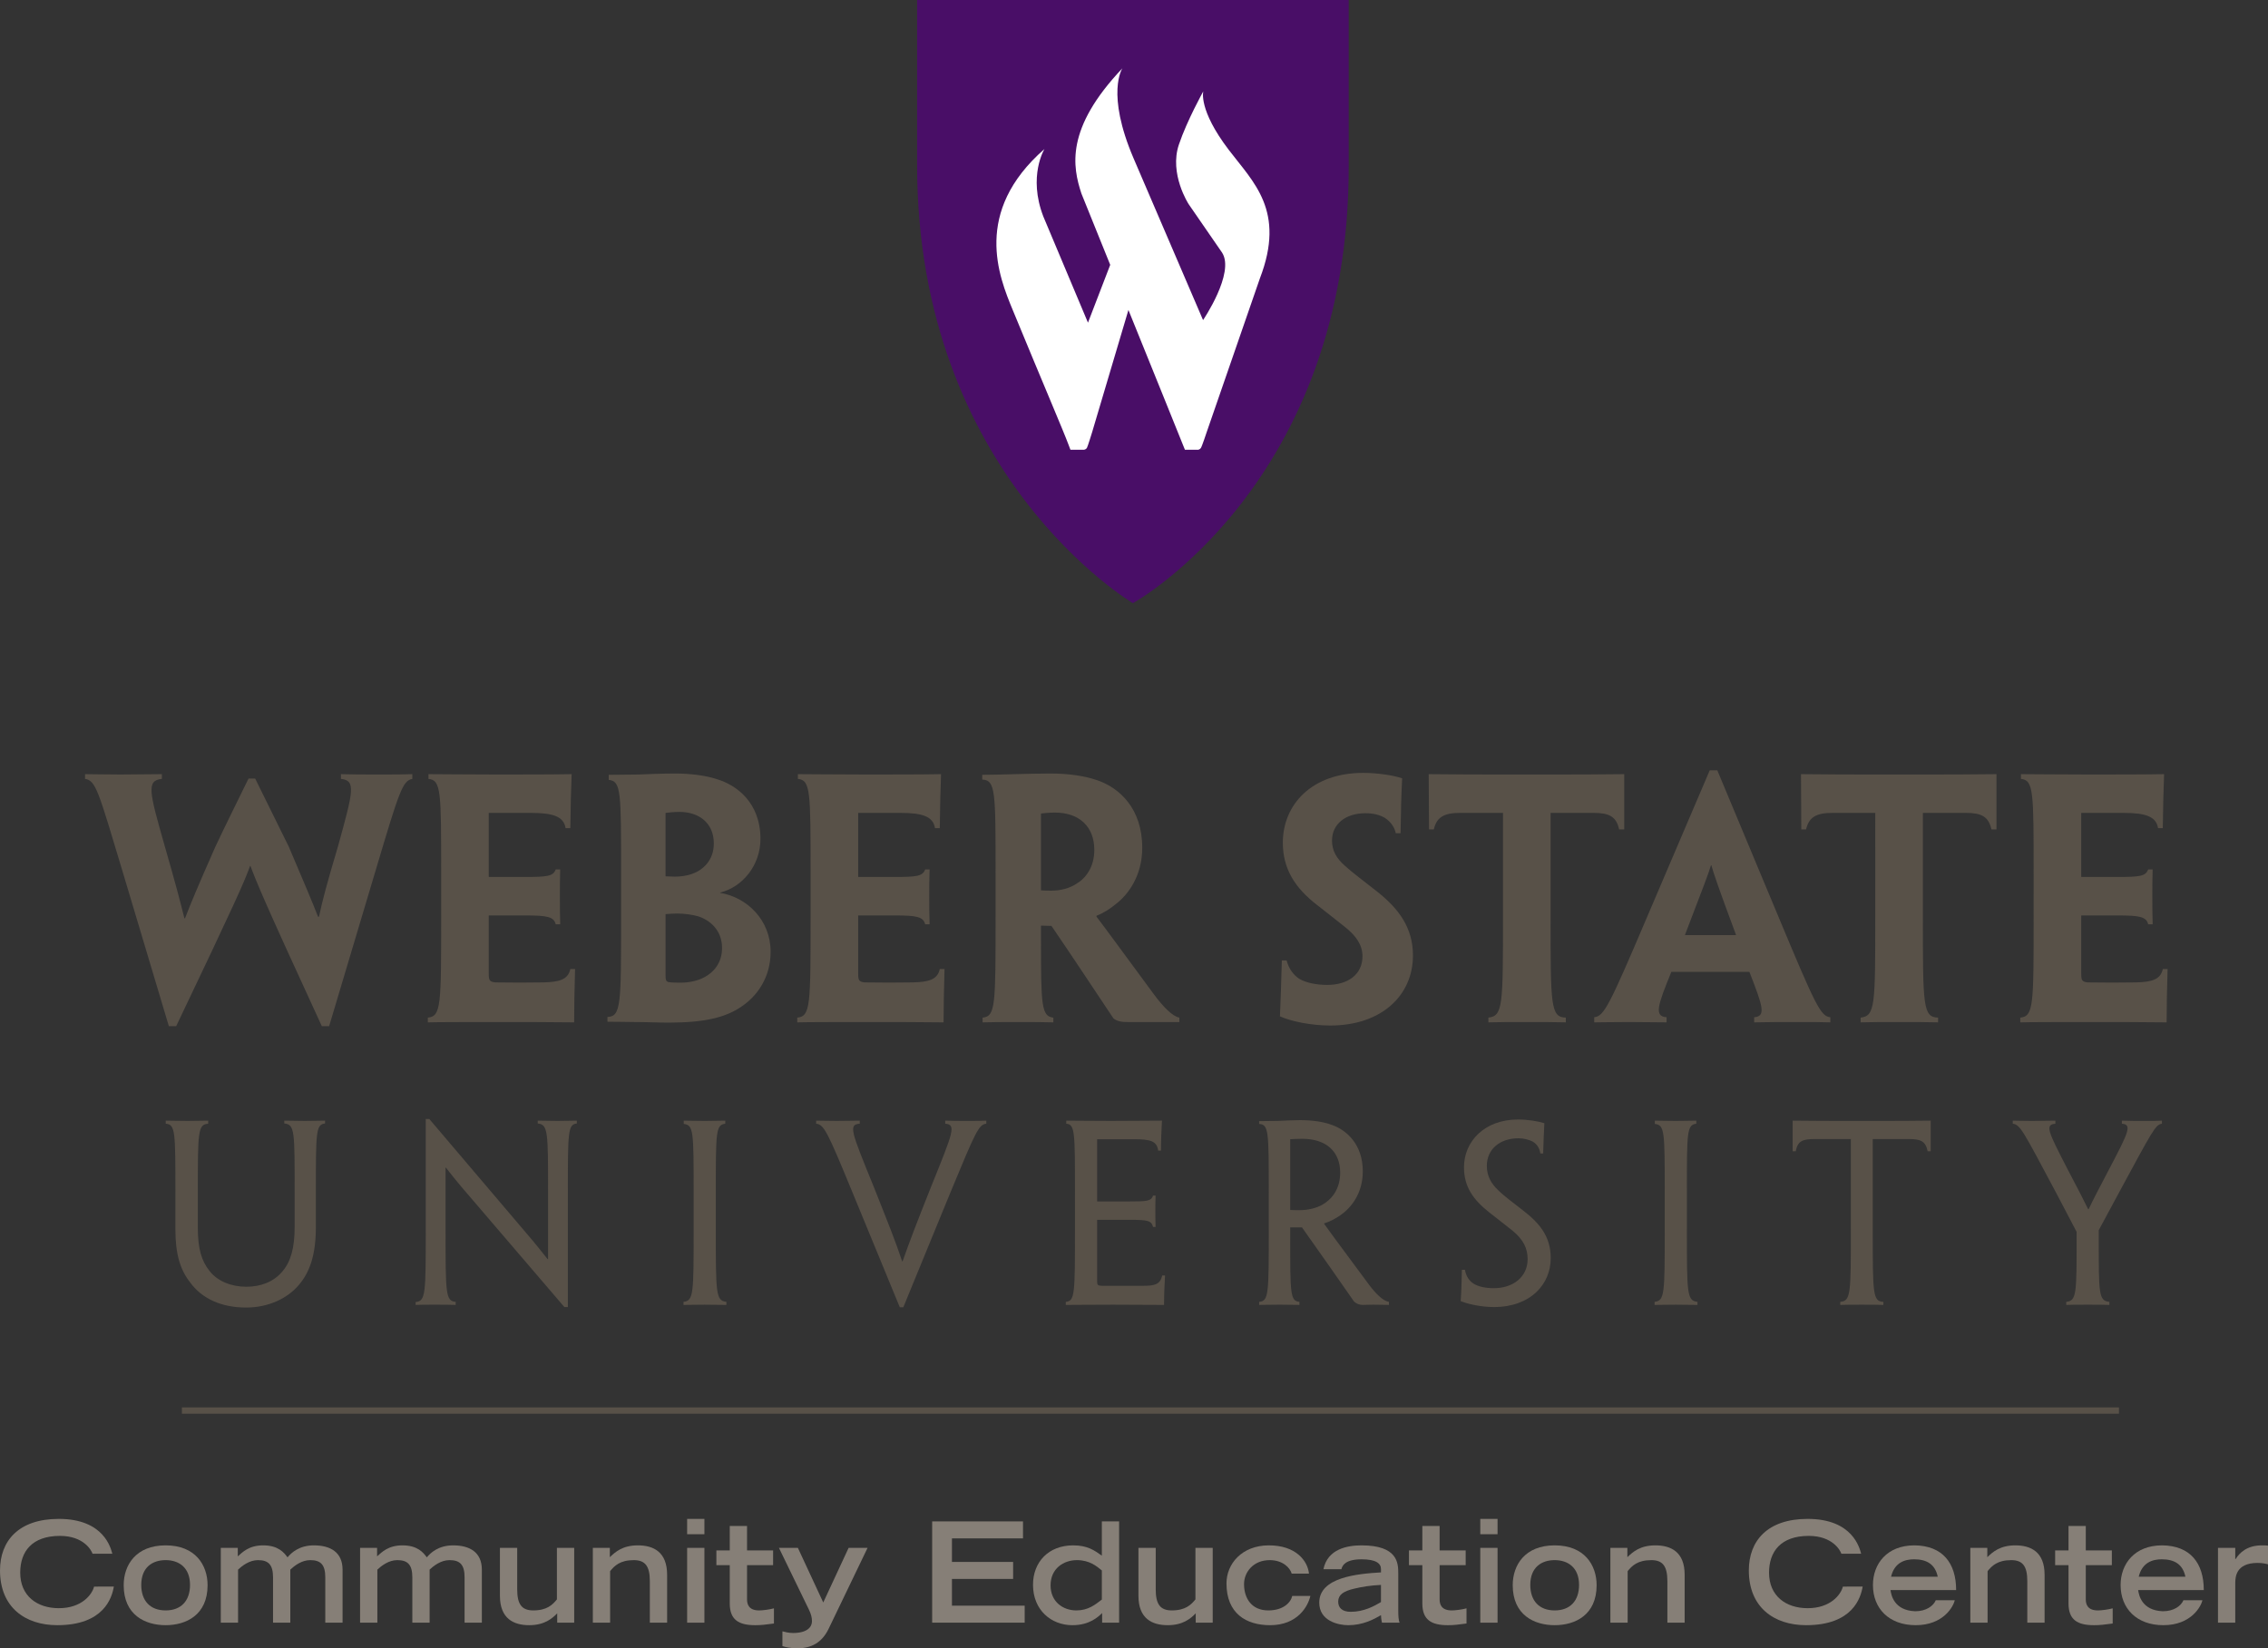 <?xml version="1.0" encoding="iso-8859-1"?>
<!-- Generator: Adobe Illustrator 22.0.1, SVG Export Plug-In . SVG Version: 6.00 Build 0)  -->
<svg version="1.1" id="Layer_1" xmlns="http://www.w3.org/2000/svg" xmlns:xlink="http://www.w3.org/1999/xlink" x="0px" y="0px"
	 width="358.881px" height="260.884px" viewBox="0 0 358.881 260.884" style="enable-background:new 0 0 358.881 260.884;"
	 xml:space="preserve">
<rect x="0" y="0" width="358.881" height="260.884" fill="#333333" stroke="none"/>
<g>
	<g>
		<path style="fill:#867F77;" d="M18.015,251.116c-0.309,1.786-1.588,6.107-8.952,6.107c-5.071,0-9.062-2.822-9.062-8.665
			c0-4.674,2.933-8.158,9.305-8.158c7.166,0,8.225,4.652,8.467,5.513h-3.131c-0.176-0.552-1.411-2.822-5.159-2.822
			c-4.432,0-6.284,2.491-6.284,5.82c0,3.683,2.668,5.623,6.107,5.623c3.66,0,5.27-2.183,5.579-3.418H18.015z"/>
		<path style="fill:#867F77;" d="M19.573,250.895c0-3.175,1.918-6.306,6.637-6.306c4.718,0,6.637,3.131,6.637,6.306
			c0,4.719-3.396,6.328-6.637,6.328S19.573,255.614,19.573,250.895z M30.068,250.851c0-2.778-1.786-3.925-3.858-3.925
			c-2.095,0-3.858,1.146-3.858,3.925c0,2.514,1.411,4.035,3.858,4.035S30.068,253.365,30.068,250.851z"/>
		<path style="fill:#867F77;" d="M34.937,244.987h2.689v1.345c0.728-0.64,1.742-1.742,4.013-1.742c2.403,0,3.308,1.146,3.859,1.896
			c0.617-0.75,1.874-1.896,4.167-1.896c2.646,0,4.542,1.103,4.542,3.858v8.379h-2.734v-7.166c0-1.984-0.705-2.734-2.381-2.734
			c-1.367,0-2.514,0.904-3.153,1.5v8.4h-2.734v-7.166c0-1.984-0.705-2.734-2.381-2.734c-1.367,0-2.514,0.904-3.153,1.5v8.4h-2.733
			V244.987z"/>
		<path style="fill:#867F77;" d="M56.978,244.987h2.69v1.345c0.728-0.64,1.741-1.742,4.013-1.742c2.403,0,3.308,1.146,3.858,1.896
			c0.617-0.75,1.874-1.896,4.167-1.896c2.646,0,4.542,1.103,4.542,3.858v8.379h-2.733v-7.166c0-1.984-0.706-2.734-2.382-2.734
			c-1.367,0-2.514,0.904-3.152,1.5v8.4h-2.734v-7.166c0-1.984-0.706-2.734-2.381-2.734c-1.367,0-2.514,0.904-3.153,1.5v8.4h-2.734
			V244.987z"/>
		<path style="fill:#867F77;" d="M90.859,256.827H88.17v-1.478c-0.816,0.838-2.029,1.874-4.433,1.874
			c-2.469,0-4.63-1.036-4.63-4.652v-7.584h2.734v6.57c0,2.337,0.705,3.329,2.535,3.329c2.183,0,3.065-0.904,3.748-1.742v-8.157
			h2.734V256.827z"/>
		<path style="fill:#867F77;" d="M93.809,244.987h2.69v1.477c0.86-0.838,2.028-1.874,4.432-1.874c2.47,0,4.631,1.036,4.631,4.652
			v7.585h-2.734v-6.57c0-2.338-0.706-3.33-2.536-3.33c-2.183,0-3.064,0.904-3.748,1.742v8.158h-2.734V244.987z"/>
		<path style="fill:#867F77;" d="M108.731,240.4h2.733v2.426h-2.733V240.4z M108.731,244.987h2.733v11.84h-2.733V244.987z"/>
		<path style="fill:#867F77;" d="M113.359,245.384h2.116v-3.858h2.734v3.858h4.123v2.337h-4.123v5.424
			c0,0.838,0.331,1.742,1.918,1.742c0.529,0,1.632-0.132,2.338-0.331v2.403c-1.346,0.177-1.984,0.265-2.955,0.265
			c-2.602,0-4.035-0.838-4.035-3.439v-6.063h-2.116V245.384z"/>
		<path style="fill:#867F77;" d="M123.807,258.194c0.354,0.088,0.948,0.265,1.676,0.265c2.249,0,2.999-0.948,2.999-1.853
			c0-0.551-0.11-1.08-0.485-1.852l-4.74-9.768h2.998l4.014,8.643l4.013-8.643h2.999l-6.152,12.788
			c-1.059,2.227-2.778,3.108-4.938,3.108c-1.059,0-1.896-0.176-2.382-0.353V258.194z"/>
		<path style="fill:#867F77;" d="M147.502,240.798h14.376v2.689h-11.245v3.727h9.68v2.689h-9.68v4.233h11.51v2.69h-14.641V240.798z"
			/>
		<path style="fill:#867F77;" d="M174.396,255.306c-0.618,0.596-1.985,1.918-4.697,1.918c-3.352,0-6.239-2.381-6.239-6.394
			c0-3.594,2.447-6.24,6.35-6.24c2.271,0,3.374,0.794,4.542,1.632v-5.424h2.734v16.029h-2.689V255.306z M174.352,248.558
			c-0.838-0.684-1.962-1.632-3.946-1.632c-2.095,0-4.167,1.323-4.167,3.991c0,2.602,1.962,3.969,4.079,3.969
			c1.874,0,2.977-0.904,4.034-1.72V248.558z"/>
		<path style="fill:#867F77;" d="M191.897,256.827h-2.69v-1.478c-0.815,0.838-2.028,1.874-4.432,1.874
			c-2.47,0-4.631-1.036-4.631-4.652v-7.584h2.734v6.57c0,2.337,0.706,3.329,2.536,3.329c2.183,0,3.064-0.904,3.748-1.742v-8.157
			h2.734V256.827z"/>
		<path style="fill:#867F77;" d="M207.349,252.594c-0.375,1.653-2.029,4.63-6.373,4.63c-3.792,0-6.901-1.852-6.901-6.614
			c0-3.109,2.448-5.997,6.659-6.02c4.344-0.021,6.196,2.47,6.395,4.476h-2.734c-0.265-0.947-1.434-2.139-3.483-2.139
			c-2.58,0-4.058,1.896-4.058,3.793c0,2.271,1.213,4.167,3.837,4.167c2.359,0,3.55-1.234,3.792-2.293H207.349z"/>
		<path style="fill:#867F77;" d="M221.256,254.909c0,0.794,0.044,1.587,0.221,1.918h-2.8c-0.089-0.396-0.154-0.794-0.154-1.19
			c-1.146,0.661-2.845,1.587-5.182,1.587c-1.565,0-4.587-0.661-4.587-3.571c0-3.991,5.954-4.564,9.769-4.785v-0.529
			c0-0.903-0.816-1.543-3.065-1.543c-2.514,0-3.043,0.926-3.197,1.565h-2.844c0.661-3.219,3.814-3.771,6.02-3.771
			c5.71,0,5.82,2.778,5.82,4.41V254.909z M218.522,250.851c-1.588,0.066-2.977,0.287-4.256,0.596
			c-1.697,0.396-2.491,0.97-2.514,2.007c-0.021,1.014,0.64,1.653,1.984,1.653c2.073,0,3.727-0.904,4.785-1.544V250.851z"/>
		<path style="fill:#867F77;" d="M222.949,245.384h2.117v-3.858h2.733v3.858h4.124v2.337H227.8v5.424
			c0,0.838,0.331,1.742,1.919,1.742c0.529,0,1.631-0.132,2.337-0.331v2.403c-1.345,0.177-1.984,0.265-2.954,0.265
			c-2.603,0-4.035-0.838-4.035-3.439v-6.063h-2.117V245.384z"/>
		<path style="fill:#867F77;" d="M234.235,240.4h2.733v2.426h-2.733V240.4z M234.235,244.987h2.733v11.84h-2.733V244.987z"/>
		<path style="fill:#867F77;" d="M239.369,250.895c0-3.175,1.919-6.306,6.638-6.306c4.718,0,6.637,3.131,6.637,6.306
			c0,4.719-3.396,6.328-6.637,6.328S239.369,255.614,239.369,250.895z M249.865,250.851c0-2.778-1.786-3.925-3.858-3.925
			c-2.095,0-3.859,1.146-3.859,3.925c0,2.514,1.411,4.035,3.859,4.035C248.454,254.887,249.865,253.365,249.865,250.851z"/>
		<path style="fill:#867F77;" d="M254.821,244.987h2.689v1.477c0.86-0.838,2.028-1.874,4.432-1.874c2.47,0,4.631,1.036,4.631,4.652
			v7.585h-2.734v-6.57c0-2.338-0.705-3.33-2.535-3.33c-2.184,0-3.065,0.904-3.749,1.742v8.158h-2.733V244.987z"/>
		<path style="fill:#867F77;" d="M294.743,251.116c-0.309,1.786-1.587,6.107-8.951,6.107c-5.071,0-9.062-2.822-9.062-8.665
			c0-4.674,2.933-8.158,9.305-8.158c7.166,0,8.225,4.652,8.467,5.513h-3.131c-0.177-0.552-1.411-2.822-5.159-2.822
			c-4.433,0-6.284,2.491-6.284,5.82c0,3.683,2.668,5.623,6.107,5.623c3.66,0,5.27-2.183,5.578-3.418H294.743z"/>
		<path style="fill:#867F77;" d="M309.312,253.277c-0.199,0.97-1.786,3.946-6.174,3.946c-4.233,0-6.77-2.646-6.77-6.35
			c0-3.352,2.205-6.284,6.571-6.284c4.453,0.044,6.592,2.801,6.592,7.078h-10.385c0.11,0.749,0.529,3.219,3.902,3.352
			c1.721,0,2.867-0.816,3.264-1.742H309.312z M306.621,249.551c-0.419-2.006-1.786-2.756-3.748-2.756
			c-1.434,0-3.087,0.485-3.639,2.756H306.621z"/>
		<path style="fill:#867F77;" d="M311.776,244.987h2.689v1.477c0.86-0.838,2.028-1.874,4.432-1.874c2.47,0,4.631,1.036,4.631,4.652
			v7.585h-2.734v-6.57c0-2.338-0.705-3.33-2.535-3.33c-2.184,0-3.065,0.904-3.749,1.742v8.158h-2.733V244.987z"/>
		<path style="fill:#867F77;" d="M325.198,245.384h2.117v-3.858h2.733v3.858h4.123v2.337h-4.123v5.424
			c0,0.838,0.331,1.742,1.919,1.742c0.529,0,1.631-0.132,2.337-0.331v2.403c-1.345,0.177-1.984,0.265-2.955,0.265
			c-2.602,0-4.034-0.838-4.034-3.439v-6.063h-2.117V245.384z"/>
		<path style="fill:#867F77;" d="M348.501,253.277c-0.199,0.97-1.786,3.946-6.174,3.946c-4.233,0-6.77-2.646-6.77-6.35
			c0-3.352,2.205-6.284,6.571-6.284c4.453,0.044,6.592,2.801,6.592,7.078h-10.385c0.11,0.749,0.529,3.219,3.902,3.352
			c1.721,0,2.867-0.816,3.264-1.742H348.501z M345.811,249.551c-0.419-2.006-1.786-2.756-3.748-2.756
			c-1.434,0-3.087,0.485-3.639,2.756H345.811z"/>
		<path style="fill:#867F77;" d="M350.966,244.987h2.733v1.764h0.066c0.596-0.971,1.786-2.161,4.146-2.161
			c0.396,0,0.684,0,0.97,0.044v2.955c-0.265-0.066-0.771-0.221-1.676-0.221c-3.483,0.022-3.483,2.337-3.506,3.175v6.284h-2.733
			V244.987z"/>
	</g>
	<g>
		<rect x="28.786" y="222.756" style="fill:#585148;" width="306.513" height="1.002"/>
	</g>
	<path style="fill:#490E67;" d="M213.416,25.889V0h-68.294v26.161c0,49.16,34.147,69.303,34.147,69.303l0,0
		c0,0,34.333-18.898,34.147-69.439V25.889z"/>
	<path style="fill:#FFFFFF;" d="M194.422,23.7c-4.837-6.354-4.018-9.245-4.018-9.245s-2.565,4.594-3.857,8.415
		c-1.578,4.651,1.538,9.438,1.538,9.438l5.299,7.685c2.047,3.213-3.016,10.669-3.016,10.669l-10.977-25.56
		c-4.454-10.376-1.789-14.29-1.789-14.29c-9.077,9.567-7.871,15.599-6.483,19.821c0,0,2.004,4.952,4.558,11.285l-3.52,9.152
		l-7.07-16.816c-2.454-6.383,0.182-10.669,0.182-10.669c-11.403,9.982-7.188,20.222-5.027,25.46
		c4.862,11.793,8.075,19.277,8.83,21.324c0.164,0.444,0.308,0.809,0.308,0.809h2.168c0.179-0.036,0.329-0.122,0.44-0.286
		c0.111-0.157,0.819-2.469,0.819-2.469l5.75-19.363c3.739,9.274,8.404,20.737,8.698,21.524c0.15,0.38,0.243,0.594,0.243,0.594h2.132
		c0.118-0.029,0.236-0.086,0.387-0.265c0.172-0.229,0.923-2.512,0.923-2.512l8.419-24.336
		C203.484,33.346,198.328,28.845,194.422,23.7z"/>
	<g>
		<path style="fill:#585148;" d="M52.081,162.419h-1.156c-9.238-20.043-10.34-22.812-11.298-25.374h-0.05
			c-0.952,2.612-2.161,5.381-11.7,25.374h-1.156l-7.334-24.522c-3.818-12.709-4.218-14.361-5.929-14.619v-0.751
			c1.309,0,3.216,0.057,5.628,0.057c2.308,0,4.168-0.057,6.529-0.057v0.751c-2.461,0.258-2.011,1.961,0.401,10.455
			c1.811,6.276,2.512,8.994,3.163,11.606h0.1c1.009-2.612,1.961-4.88,4.773-11.263c1.71-3.664,3.717-7.628,5.274-10.848h1.052
			c1.56,3.17,3.42,6.941,5.331,10.805c2.608,6.125,3.61,8.487,4.616,11.056h0.154c0.551-2.612,1.206-5.08,3.009-11.156
			c2.415-8.745,2.869-10.397,0.458-10.655v-0.751c1.653,0.057,3.614,0.057,6.025,0.057c2.408,0,3.818,0,5.274-0.057v0.751
			c-1.56,0.308-2.061,1.911-5.829,14.569L52.081,162.419z"/>
		<path style="fill:#585148;" d="M69.809,138.305c0-13.066,0-14.819-2.011-15.027v-0.751c1.757,0,5.975,0.057,10.698,0.057
			c4.269,0,8.787,0,11.957-0.057c-0.104,2.461-0.154,4.973-0.207,8.544h-0.751c-0.3-1.911-2.111-2.411-5.524-2.411h-6.634v10.14
			h5.678c3.567,0,4.519-0.1,4.92-1.195h0.709c-0.05,1.503-0.05,2.855-0.05,4.115c0,1.51,0,2.912,0.05,4.572h-0.709
			c-0.3-1.202-1.352-1.402-4.816-1.402h-5.782v9.188c0,1.052,0.107,1.302,1.009,1.41c2.512,0.043,5.324,0.043,7.635,0
			c2.458-0.058,3.914-0.415,4.265-2.118h0.751c-0.1,3.621-0.147,5.932-0.147,8.444c-3.467-0.05-7.531-0.05-11.252-0.05
			c-5.424,0-10.189,0-11.9,0.05v-0.751c2.111-0.2,2.111-1.96,2.111-16.029V138.305z"/>
		<path style="fill:#585148;" d="M121.938,150.663c0,3.964-2.061,7.027-4.823,8.794c-2.458,1.603-5.675,2.397-11.349,2.397
			c-1.707,0-3.363-0.093-5.274-0.093c-1.102,0-2.611-0.05-4.372-0.05v-0.751c2.161-0.1,2.161-1.911,2.161-15.929v-6.726
			c0-13.066,0-14.669-1.957-14.869v-0.801c1.156,0,3.367-0.05,4.669-0.05c1.456-0.057,3.771-0.158,5.825-0.158
			c2.415,0,4.877,0.301,6.683,0.916c2.962,0.895,6.83,3.607,6.83,9.438c0,4.207-2.866,7.628-6.379,8.487v0.05
			c4.268,0.701,7.986,4.315,7.986,9.295V150.663z M112.951,133.482c0-3.113-2.211-4.98-5.474-4.98c-0.802,0-1.66,0.107-2.161,0.158
			v10.039c0.551,0,1.052,0.05,1.406,0.05c0.852,0,1.857-0.093,2.809-0.444c1.61-0.558,3.42-2.068,3.42-4.78V133.482z
			 M114.253,150.011c0-2.769-1.903-4.379-3.764-4.98c-0.852-0.243-2.165-0.443-3.27-0.443c-0.498,0-1.353,0.043-1.903,0.093v9.746
			c0,0.751,0.1,0.851,0.4,1.002c0.601,0.1,1.402,0.1,2.011,0.1c1.302,0,2.712-0.3,3.714-0.851c1.356-0.701,2.812-2.161,2.812-4.623
			V150.011z"/>
		<path style="fill:#585148;" d="M128.264,138.305c0-13.066,0-14.819-2.011-15.027v-0.751c1.76,0,5.978,0.057,10.698,0.057
			c4.272,0,8.787,0,11.957-0.057c-0.1,2.461-0.154,4.973-0.2,8.544h-0.758c-0.301-1.911-2.107-2.411-5.521-2.411h-6.633v10.14h5.678
			c3.563,0,4.522-0.1,4.923-1.195h0.701c-0.057,1.503-0.057,2.855-0.057,4.115c0,1.51,0,2.912,0.057,4.572h-0.701
			c-0.304-1.202-1.36-1.402-4.823-1.402h-5.778v9.188c0,1.052,0.104,1.302,1.005,1.41c2.511,0.043,5.324,0.043,7.635,0
			c2.458-0.058,3.918-0.415,4.272-2.118h0.751c-0.097,3.621-0.15,5.932-0.15,8.444c-3.467-0.05-7.535-0.05-11.256-0.05
			c-5.417,0-10.19,0-11.9,0.05v-0.751c2.111-0.2,2.111-1.96,2.111-16.029V138.305z"/>
		<path style="fill:#585148;" d="M157.538,138.305c0-13.066,0-14.819-2.111-14.92v-0.751c1.309,0,3.113-0.05,5.18-0.107
			c1.507-0.043,3.965-0.1,5.618-0.1c2.816,0,5.281,0.351,7.392,1.059c3.51,1.202,7.127,4.465,7.127,10.698
			c0,4.472-2.261,7.442-4.168,8.894c-0.955,0.802-2.107,1.51-3.066,1.853v0.158c1.61,2.104,3.013,4.064,9.091,12.301
			c1.456,1.961,2.916,3.471,4.018,3.671v0.702h-4.616h-3.571c-0.905,0-1.707-0.107-2.261-0.601
			c-3.059-4.573-6.326-9.546-9.793-14.619c-0.497,0-1.156-0.043-1.656-0.043v2.147c0,10.454,0.053,12.215,1.961,12.415v0.751
			c-1.209-0.05-3.413-0.05-5.481-0.05c-2.354,0-4.419,0-5.718,0.05v-0.751c2.054-0.2,2.054-1.96,2.054-16.029V138.305z
			 M173.158,134.484c0-3.571-2.311-5.875-6.225-5.875c-0.909,0-1.807,0.1-2.211,0.15v12.158c0.551,0.05,1.106,0.05,1.656,0.05
			c1.51,0,2.916-0.401,3.968-1.102c1.46-0.866,2.812-2.619,2.812-5.331V134.484z"/>
		<path style="fill:#585148;" d="M223.577,151.264c0,6.276-4.973,11.048-13.055,11.048c-3.066,0-6.229-0.658-7.989-1.452
			c0.1-2.562,0.204-4.88,0.3-8.845h0.759c0.351,1.352,1.102,2.311,2.007,2.912c1.156,0.658,2.766,0.959,4.422,0.959
			c3.209,0,5.571-1.61,5.571-4.522c0-1.811-1.002-3.263-2.862-4.723c-1.302-1.052-2.758-2.161-4.268-3.363
			c-3.614-2.769-5.471-5.832-5.471-9.903c0-6.018,4.569-11.048,12.705-11.048c2.157,0,4.722,0.358,6.175,0.859
			c-0.147,2.855-0.2,5.274-0.25,8.687h-0.755c-0.247-1.109-0.902-1.861-1.707-2.412c-0.755-0.458-1.807-0.751-3.109-0.751
			c-3.116,0-5.278,1.703-5.278,4.322c0,1.653,0.751,2.862,2.058,4.014c1.209,1.102,2.866,2.311,5.023,4.021
			c3.513,2.769,5.725,5.782,5.725,10.147V151.264z"/>
		<path style="fill:#585148;" d="M237.828,128.659h-6.78c-2.515,0-3.717,0.651-4.165,2.612h-0.758c0-3.32-0.054-6.283-0.054-8.744
			c4.122,0.057,8.794,0.057,12.655,0.057h5.631c4.322,0,8.938,0,12.655-0.057v8.744h-0.805c-0.451-2.061-1.607-2.612-4.071-2.612
			h-6.776v16.372c0,14.118,0,15.972,2.411,16.029v0.751c-1.66-0.05-3.868-0.05-6.125-0.05c-2.411,0-4.723,0-6.129,0.05v-0.751
			c2.311-0.258,2.311-1.96,2.311-16.029V128.659z"/>
		<path style="fill:#585148;" d="M264.465,153.825c-2.161,5.324-2.762,7.034-0.751,7.177v0.809c-1.86,0-3.921-0.05-5.928-0.05
			c-2.666,0-4.419,0.05-5.524,0.05v-0.809c1.556-0.143,2.408-1.853,8.433-16.021l9.846-23.056h1.202l9.646,23.106
			c5.875,14.068,6.684,15.829,8.236,15.972v0.809c-1.152-0.05-2.905-0.05-5.524-0.05c-2.204,0-4.465,0-6.529,0.05v-0.809
			c1.96-0.143,1.313-1.853-0.751-7.177H264.465z M274.708,148.001l-0.05-0.15c-2.858-7.692-3.513-9.653-3.86-10.905h-0.057
			c-0.351,1.202-1.102,3.163-4.071,10.905l-0.043,0.15H274.708z"/>
		<path style="fill:#585148;" d="M296.737,128.659h-6.784c-2.512,0-3.714,0.651-4.165,2.612h-0.758c0-3.32-0.047-6.283-0.047-8.744
			c4.118,0.057,8.787,0.057,12.655,0.057h5.624c4.322,0,8.938,0,12.655-0.057v8.744h-0.798c-0.458-2.061-1.61-2.612-4.068-2.612
			h-6.78v16.372c0,14.118,0,15.972,2.404,16.029v0.751c-1.653-0.05-3.864-0.05-6.125-0.05c-2.411,0-4.719,0-6.129,0.05v-0.751
			c2.315-0.258,2.315-1.96,2.315-16.029V128.659z"/>
		<path style="fill:#585148;" d="M321.796,138.305c0-13.066,0-14.819-2.011-15.027v-0.751c1.76,0,5.979,0.057,10.694,0.057
			c4.276,0,8.791,0,11.961-0.057c-0.1,2.461-0.158,4.973-0.207,8.544h-0.748c-0.304-1.911-2.118-2.411-5.528-2.411h-6.63v10.14
			h5.671c3.571,0,4.522-0.1,4.923-1.195h0.709c-0.054,1.503-0.054,2.855-0.054,4.115c0,1.51,0,2.912,0.054,4.572h-0.709
			c-0.3-1.202-1.352-1.402-4.816-1.402h-5.778v9.188c0,1.052,0.097,1.302,1.005,1.41c2.508,0.043,5.324,0.043,7.635,0
			c2.462-0.058,3.914-0.415,4.265-2.118h0.758c-0.104,3.621-0.15,5.932-0.15,8.444c-3.474-0.05-7.542-0.05-11.256-0.05
			c-5.424,0-10.197,0-11.903,0.05v-0.751c2.114-0.2,2.114-1.96,2.114-16.029V138.305z"/>
		<path style="fill:#585148;" d="M27.755,188.709c0-9.589,0-10.741-1.528-10.855v-0.487c0.898,0,2.05,0.043,3.431,0.043
			c1.306,0,2.426-0.043,3.284-0.043v0.487c-1.638,0.115-1.638,1.267-1.638,10.855v5.631c0,3.32,0.594,5.252,1.86,6.827
			c1.267,1.631,3.467,2.49,5.818,2.49c2.276,0,4.325-0.78,5.667-2.383c1.377-1.567,1.975-3.807,1.975-7.084v-5.481
			c0-9.589,0.04-10.741-1.638-10.891v-0.451c0.937,0,2.054,0.043,3.245,0.043c1.342,0,2.422-0.043,3.206-0.043v0.451
			c-1.456,0.15-1.456,1.302-1.456,10.891v5.517c0,4.329-0.93,7.084-2.683,9.138c-1.717,2.047-4.698,3.585-8.354,3.585
			c-3.878,0-6.973-1.388-8.837-3.957c-1.638-2.054-2.351-4.587-2.351-8.437V188.709z"/>
		<path style="fill:#585148;" d="M89.856,206.871h-0.554c-7.127-8.315-11.338-13.238-13.95-16.294
			c-1.714-1.982-2.945-3.399-4.812-5.789h-0.036v9.846c0,10.104,0,11.299,1.603,11.413v0.487c-1.009-0.036-2.125-0.036-3.32-0.036
			c-1.338,0-2.161,0-3.02,0.036v-0.451c1.603-0.15,1.603-1.345,1.603-11.556V177.11h0.565c7.27,8.537,11.556,13.61,14.168,16.673
			c1.639,1.896,2.798,3.285,4.551,5.51h0.071v-10.662c0-9.474,0-10.662-1.638-10.812v-0.451c0.858,0,2.011,0.043,3.131,0.043
			c1.27,0,2.236-0.043,3.055-0.043v0.451c-1.417,0.15-1.417,1.338-1.417,10.919V206.871z"/>
		<path style="fill:#585148;" d="M113.266,194.527c0,10.254,0,11.335,1.678,11.521v0.487c-0.934,0-2.125-0.036-3.431-0.036
			c-1.456,0-2.54,0.036-3.356,0.036v-0.487c1.603-0.186,1.603-1.267,1.603-11.492v-5.846c0-9.589,0-10.669-1.567-10.819v-0.522
			c0.823,0,1.939,0.043,3.285,0.043c1.227,0,2.497-0.043,3.285-0.043v0.487c-1.496,0.186-1.496,1.231-1.496,10.855V194.527z"/>
		<path style="fill:#585148;" d="M142.937,206.906h-0.555l-7.496-18.197c-3.96-9.624-4.511-10.741-5.742-10.855v-0.487
			c0.594,0,1.782,0.043,3.241,0.043c1.453,0,2.798-0.043,3.657-0.043v0.487c-1.832,0.115-1.345,1.231,2.161,9.846
			c2.354,5.932,3.474,8.687,4.547,11.929h0.075c1.124-3.199,2.168-5.925,4.558-11.929c3.463-8.58,3.95-9.703,2.189-9.846v-0.487
			c0.902,0.043,2.315,0.043,3.549,0.043c1.267,0,2.383,0,2.948-0.043v0.487c-1.195,0.115-1.682,1.231-5.667,10.855L142.937,206.906z
			"/>
		<path style="fill:#585148;" d="M170.1,188.709c0-9.589,0-10.741-1.378-10.855v-0.487c1.378,0,3.993,0.043,7.013,0.043
			c2.98,0,6.154-0.043,8.129-0.043c-0.079,1.567-0.154,3.134-0.154,4.744h-0.447c-0.186-1.531-1.267-1.803-3.842-1.803h-5.818v9.846
			h5.113c2.648,0,3.467-0.029,3.732-0.923h0.408c-0.036,0.823-0.036,1.56-0.036,2.347c0,0.851,0,1.675,0.036,2.612h-0.408
			c-0.229-1.045-1.009-1.123-3.621-1.123h-5.224v9.553c0,0.773,0.043,0.851,0.748,0.887h6.49c1.749,0,2.758-0.143,3.059-1.639h0.451
			c-0.079,1.345-0.154,3.056-0.154,4.666c-2.236,0-5.259-0.036-8.054-0.036c-3.249,0-6.115,0.036-7.496,0.036v-0.487
			c1.453-0.114,1.453-1.267,1.453-11.521V188.709z"/>
		<path style="fill:#585148;" d="M200.765,188.709c0-9.589,0-10.741-1.524-10.819v-0.444c0.959,0,1.789-0.036,2.941-0.036
			c1.009-0.043,2.537-0.122,3.506-0.122c1.904,0,3.692,0.229,5.145,0.787c2.204,0.787,4.812,3.02,4.812,7.306
			c0,3.585-1.9,5.789-3.467,6.905c-0.827,0.594-1.789,1.08-2.647,1.345v0.071c0.823,1.152,1.638,2.276,7.12,9.66
			c1.009,1.345,2.204,2.569,3.134,2.683v0.487c-0.78,0-1.567-0.036-2.497-0.036c-0.673,0-1.045,0.036-1.678,0.036
			c-0.483,0-0.969-0.186-1.342-0.522c-2.351-3.356-4.851-6.977-8.243-11.743h-1.867v1.56c0,8.952,0,10.104,1.46,10.218v0.487
			c-0.866,0-1.903-0.036-3.098-0.036c-1.338,0-2.318,0.036-3.277,0.036v-0.487c1.524-0.114,1.524-1.267,1.524-11.521V188.709z
			 M212.064,185.575c0-3.285-2.197-5.331-5.965-5.331c-0.708,0-1.571,0.036-1.942,0.064v11.198c0.415,0.029,0.858,0.029,1.46,0.029
			c1.338,0,2.608-0.293,3.614-0.851c1.456-0.823,2.834-2.433,2.834-5.074V185.575z"/>
		<path style="fill:#585148;" d="M245.381,199.142c0,4.071-3.134,7.728-8.987,7.728c-1.939,0-4.065-0.444-5.26-0.938
			c0.115-1.639,0.151-3.056,0.19-4.959h0.48c0.189,1.045,0.676,1.753,1.385,2.204c0.78,0.48,1.939,0.709,3.206,0.709
			c2.984,0,5.331-1.753,5.331-4.594c0-1.71-0.669-3.091-2.387-4.508c-1.195-0.973-2.315-1.796-3.653-2.869
			c-2.647-2.089-4.029-4.143-4.029-7.163c0-4.1,3.245-7.563,8.537-7.563c1.567,0,3.138,0.258,4.179,0.587
			c-0.071,1.61-0.15,3.063-0.186,4.78h-0.447c-0.147-0.937-0.594-1.496-1.195-1.867c-0.551-0.293-1.413-0.53-2.272-0.53
			c-2.873,0-5.002,1.682-5.002,4.372c0,1.531,0.637,2.762,1.789,3.836c1.009,1.009,2.24,1.867,3.886,3.17
			c2.569,1.975,4.436,4.071,4.436,7.578V199.142z"/>
		<path style="fill:#585148;" d="M266.927,194.527c0,10.254,0,11.335,1.678,11.521v0.487c-0.934,0-2.125-0.036-3.438-0.036
			c-1.449,0-2.529,0.036-3.352,0.036v-0.487c1.606-0.186,1.606-1.267,1.606-11.492v-5.846c0-9.589,0-10.669-1.567-10.819v-0.522
			c0.816,0,1.939,0.043,3.277,0.043c1.238,0,2.504-0.043,3.284-0.043v0.487c-1.488,0.186-1.488,1.231-1.488,10.855V194.527z"/>
		<path style="fill:#585148;" d="M292.873,180.28h-5.671c-2.05,0-2.723,0.329-3.059,1.939h-0.483v-4.851
			c2.987,0.043,6.601,0.043,9.327,0.043h3.202c3.02,0,6.637,0,9.32-0.043v4.851h-0.483c-0.333-1.61-1.084-1.939-3.02-1.939h-5.671
			v14.247c0,10.29,0,11.449,1.682,11.521v0.487c-0.934-0.036-2.125-0.036-3.392-0.036c-1.345,0-2.612,0-3.431,0.036v-0.487
			c1.678-0.15,1.678-1.231,1.678-11.521V180.28z"/>
		<path style="fill:#585148;" d="M332.1,194.706v1.31c0,8.694-0.036,9.882,1.682,10.032v0.487c-0.894-0.036-2.089-0.036-3.356-0.036
			c-1.496,0-2.801,0-3.471,0.036v-0.487c1.642-0.15,1.642-1.338,1.642-9.996v-1.08l-3.245-6.189
			c-5.22-9.782-5.667-10.784-6.862-10.927v-0.487c0.444,0,1.642,0.043,3.02,0.043c1.306,0,2.648-0.043,3.728-0.043v0.487
			c-1.714,0.143-1.116,1.267,1.868,7.084c1.603,3.02,2.569,4.923,3.32,6.454h0.071c0.716-1.531,1.678-3.356,3.284-6.418
			c3.056-5.818,3.617-7.005,1.975-7.12v-0.487c1.159,0.043,2.315,0.043,3.585,0.043c1.295,0,2.158,0,2.755-0.043v0.487
			c-1.045,0.143-1.489,1.116-6.827,10.963L332.1,194.706z"/>
	</g>
</g>
</svg>
